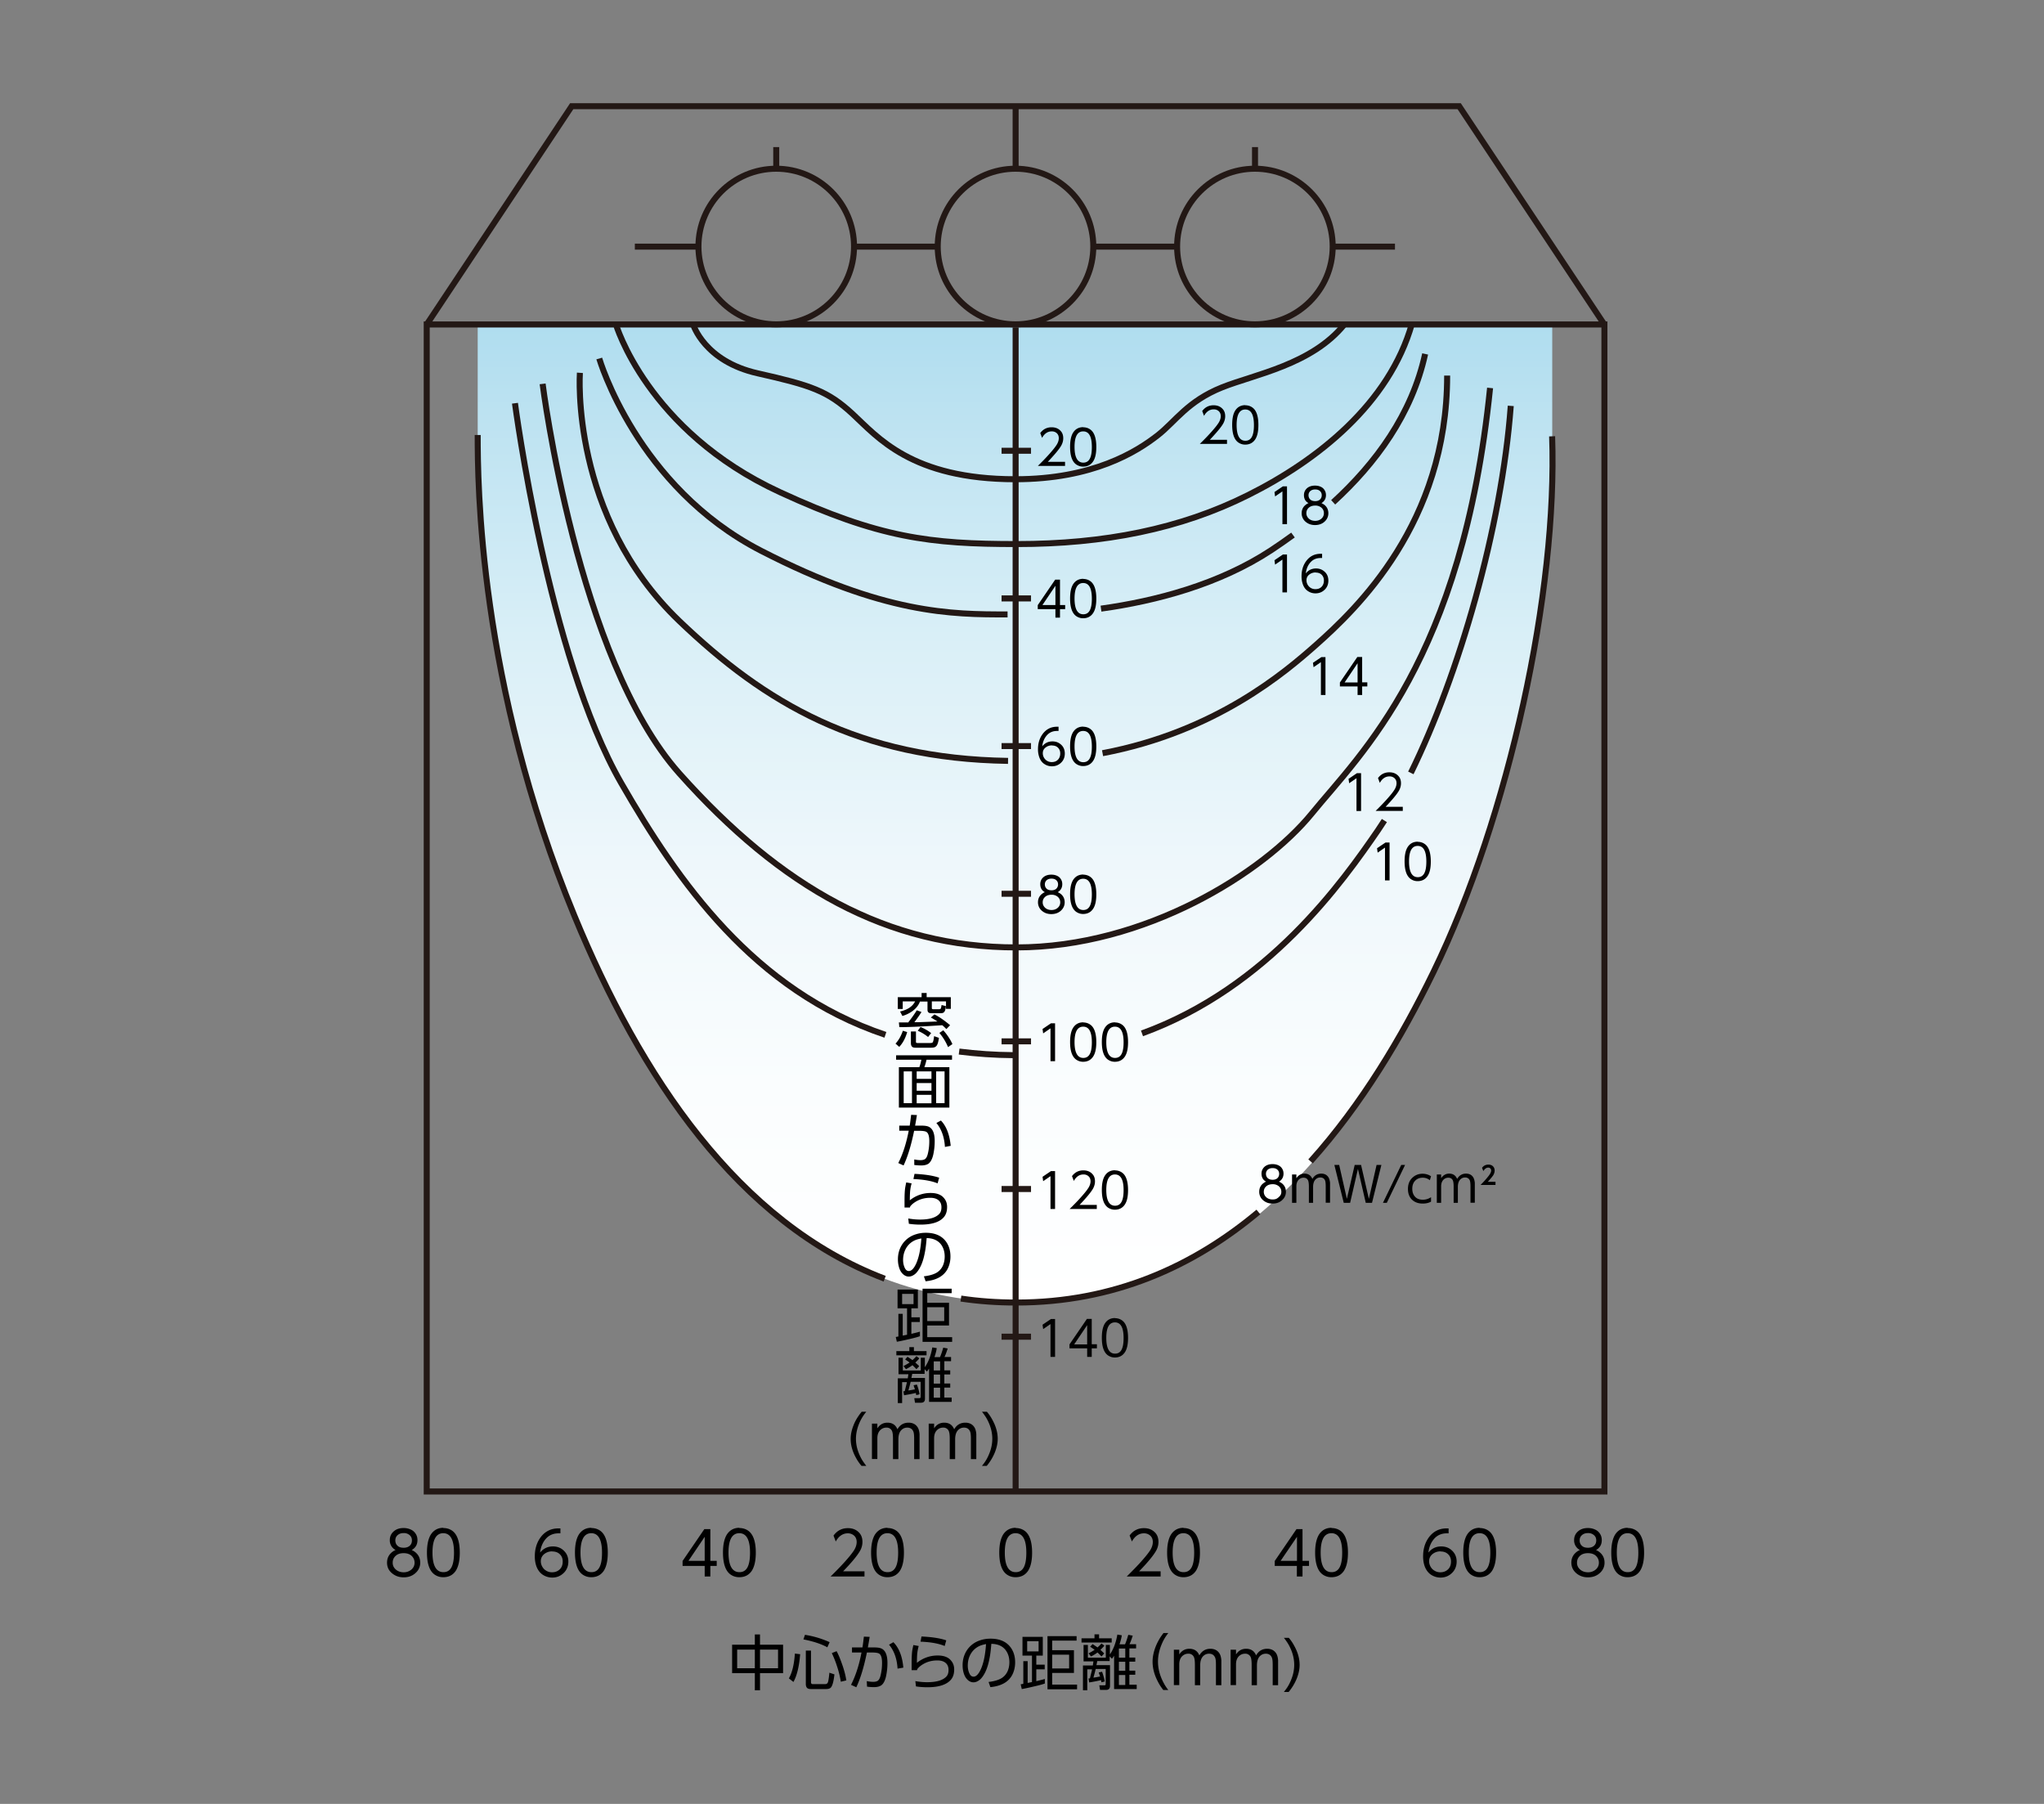 <svg xmlns="http://www.w3.org/2000/svg" id="a" viewBox="0 0 170 150"><rect x="0" y="0" width="170" height="150" fill="#808080" stroke="none"/><defs><linearGradient id="b" x1="84.43" x2="84.43" y1="108.07" y2="26.9" gradientUnits="userSpaceOnUse"><stop offset="0" stop-color="#fff"/><stop offset=".22" stop-color="#fafdfe"/><stop offset=".45" stop-color="#eef7fb"/><stop offset=".68" stop-color="#d9eff7"/><stop offset=".91" stop-color="#bce2f1"/><stop offset="1" stop-color="#afddef"/></linearGradient><style>.d{fill:none;stroke:#231815;stroke-width:.5px}</style></defs><path d="M39.73 26.98v9.19c0 3.91.06 20.62 8.04 39.97 7.01 17 18.26 32.16 36.76 32.16s28.37-14.47 34.69-27.45c6.32-12.98 10.34-31.7 9.88-44.57v-9.31H39.73" style="fill:url(#b)"/><path d="M35.49 26.98h97.95v97.04H35.49zM133.43 26.98 121.36 8.83H47.55L35.49 26.98" class="d"/><path d="M90.93 20.5c0 3.57-2.9 6.47-6.47 6.47s-6.47-2.9-6.47-6.47 2.9-6.47 6.47-6.47 6.47 2.9 6.47 6.47ZM71.03 20.5c0 3.57-2.9 6.47-6.47 6.47s-6.47-2.9-6.47-6.47 2.9-6.47 6.47-6.47 6.47 2.9 6.47 6.47ZM97.9 20.5c0 3.57 2.9 6.47 6.47 6.47s6.47-2.9 6.47-6.47-2.9-6.47-6.47-6.47-6.47 2.9-6.47 6.47ZM110.84 20.51h5.18M90.93 20.51h6.96M71.03 20.51h6.96M52.8 20.51h5.28M84.47 8.85v5.18M84.47 27.23v96.63M64.56 12.23v1.79M104.38 12.23v1.79M57.65 26.98s.92 3.06 5.36 4.06c4.44 1 5.82 1.46 7.89 3.37 2.07 1.91 4.9 5.44 13.55 5.44 6.43 0 10.08-2.27 11.87-3.68 1.46-1.15 2.45-2.81 5.32-3.96 2.7-1.08 7.45-1.88 10.17-5.23" class="d"/><path d="M51.21 26.92s2.58 8.9 13.67 14.01c8.27 3.81 12.46 4.31 19.7 4.31s13.59-1.25 19.24-4.08c5.74-2.87 11.72-7.58 13.61-14.24M110.88 41.77c3.54-3.24 6.55-7.32 7.65-12.34M91.57 50.61c4.54-.63 9.83-2.01 14.17-4.87.6-.4 1.2-.81 1.8-1.25" class="d"/><path d="M49.84 29.81s3.1 10.67 13.48 16c10.19 5.24 15.81 5.29 20.48 5.28M91.7 62.63c9.43-1.78 15.22-6.76 17.75-9 3.34-2.97 10.91-10.11 10.91-22.4" class="d"/><path d="M48.23 31s-.84 11.91 8.27 20.64c7.12 6.82 14.94 11.44 27.34 11.63" class="d"/><path d="M45.13 31.92S48 54.78 56.5 64.31s17.34 14.47 28.03 14.47 20.56-6.2 24.58-11.14 12.52-12.75 14.82-35.38M117.34 64.27c3.98-8.09 7.56-20.39 8.31-30.52M94.98 85.93c10.5-3.81 16.71-12.65 19.64-16.91.17-.25.35-.52.52-.79M79.77 87.44c1.44.18 2.95.29 4.53.3" class="d"/><path d="M42.83 33.53s2.76 21.02 8.84 31.59c4.72 8.19 11.01 17.25 21.97 20.93M109 96.57c4.27-4.75 7.6-10.36 10.21-15.72 6.32-12.98 10.34-31.7 9.88-44.57M79.92 107.98c1.48.22 3.01.33 4.6.33 8.13 0 14.74-3.01 20.14-7.53" class="d"/><path d="M39.73 36.17c0 3.91.06 20.62 8.04 39.97 5.5 13.35 13.62 25.56 25.81 30.19M83.3 111.15h2.45M83.3 98.87h2.45M83.3 86.59h2.45M83.3 74.32h2.45M83.3 62.04h2.45M83.3 49.76h2.45M83.3 37.48h2.45" class="d"/><path d="M86.51 36.02c.24-.33.56-.49.95-.49.32 0 .57.1.76.31.14.15.21.35.21.6 0 .22-.06.42-.17.62-.18.31-.56.76-1.11 1.34h1.43v.34h-2.26c.46-.45.84-.85 1.12-1.18.21-.24.35-.43.44-.57.12-.19.18-.38.18-.55 0-.19-.06-.33-.19-.44a.602.602 0 0 0-.4-.13c-.33 0-.6.18-.8.54l-.15-.4ZM90.09 35.53c.21 0 .41.06.57.17.35.23.52.73.52 1.47 0 .55-.09.95-.28 1.22-.19.27-.46.41-.82.41-.21 0-.39-.06-.56-.17-.35-.24-.52-.73-.52-1.47 0-.55.09-.96.28-1.23.19-.27.46-.41.81-.41Zm0 .34c-.48 0-.72.43-.72 1.29s.24 1.31.73 1.31.71-.43.71-1.3-.24-1.3-.72-1.3ZM88.16 51.36h-.38v-.71h-1.47v-.33l1.45-2.12h.4v2.11h.43v.34h-.43v.71Zm-1.46-1.05h1.08v-1.6l-1.08 1.6ZM90.09 48.14c.21 0 .41.06.57.17.35.23.52.73.52 1.47 0 .55-.09.95-.28 1.22-.19.27-.46.41-.82.41-.21 0-.39-.06-.56-.17-.35-.24-.52-.73-.52-1.47 0-.55.09-.96.28-1.23.19-.27.46-.41.81-.41Zm0 .34c-.48 0-.72.43-.72 1.29s.24 1.31.73 1.31.71-.43.71-1.3-.24-1.3-.72-1.3ZM88.04 60.78h-.12c-.34 0-.61.11-.82.33-.23.24-.37.56-.42.95.22-.27.5-.41.85-.41.29 0 .52.09.72.27.21.19.31.44.31.74s-.1.56-.31.76c-.21.2-.46.3-.76.3-.23 0-.44-.06-.63-.19-.19-.12-.32-.3-.41-.53a1.94 1.94 0 0 1-.12-.7c0-.46.11-.86.34-1.2.3-.44.71-.67 1.24-.67h.13v.34Zm-.55 1.2c-.18 0-.35.05-.49.15-.18.12-.27.29-.27.5a.74.74 0 0 0 .33.62c.12.08.26.12.41.12.21 0 .38-.06.51-.19s.2-.31.2-.53c0-.19-.06-.34-.17-.46-.13-.14-.3-.2-.52-.2ZM90.09 60.43c.21 0 .41.06.57.17.35.23.52.73.52 1.47 0 .55-.09.95-.28 1.22-.19.27-.46.41-.82.41-.21 0-.39-.06-.56-.17-.35-.24-.52-.73-.52-1.47 0-.55.09-.96.28-1.23.19-.27.46-.41.81-.41Zm0 .35c-.48 0-.72.43-.72 1.29s.24 1.31.73 1.31.71-.43.71-1.3-.24-1.3-.72-1.3ZM87.98 74.19c.07.03.13.07.2.11.25.18.37.43.37.73 0 .27-.11.51-.32.7-.21.19-.48.28-.79.28s-.57-.09-.79-.28a.907.907 0 0 1-.32-.7c0-.32.13-.57.4-.75.05-.04.11-.07.17-.09l-.09-.06c-.2-.14-.29-.35-.29-.61 0-.22.08-.41.23-.55.17-.16.4-.24.69-.24.2 0 .38.04.54.13.13.07.23.18.3.33.05.1.07.22.07.33 0 .26-.1.46-.29.61l-.09.06Zm-.53.21c-.22 0-.39.06-.52.17-.14.12-.21.28-.21.46s.07.33.21.46c.14.12.31.18.53.18.2 0 .37-.06.51-.18s.21-.28.21-.46-.07-.34-.21-.46a.774.774 0 0 0-.52-.17Zm0-1.34c-.17 0-.31.05-.41.14-.09.09-.14.2-.14.34s.05.26.14.35c.09.09.23.14.42.14.17 0 .31-.05.4-.14.09-.09.14-.21.14-.35s-.05-.26-.14-.34c-.1-.1-.24-.14-.41-.14ZM90.09 72.73c.21 0 .41.06.57.17.35.23.52.73.52 1.47 0 .55-.09.95-.28 1.22-.19.27-.46.41-.82.41-.21 0-.39-.06-.56-.17-.35-.24-.52-.73-.52-1.47 0-.55.09-.96.28-1.23.19-.27.46-.41.81-.41Zm0 .34c-.48 0-.72.43-.72 1.29s.24 1.31.73 1.31.71-.43.71-1.3-.24-1.3-.72-1.3ZM86.7 85.57l.71-.48h.34v3.15h-.38v-2.73l-.61.42-.05-.36ZM90.09 85.02c.21 0 .41.06.57.17.35.23.52.73.52 1.47 0 .55-.09.95-.28 1.22-.19.27-.46.41-.82.41-.21 0-.39-.06-.56-.17-.35-.24-.52-.73-.52-1.47 0-.55.09-.96.28-1.23.19-.27.46-.41.81-.41Zm0 .35c-.48 0-.72.43-.72 1.29s.24 1.31.73 1.31.71-.43.71-1.3-.24-1.3-.72-1.3ZM92.73 85.02c.21 0 .41.06.57.17.35.23.52.73.52 1.47 0 .55-.09.95-.28 1.22-.19.27-.46.41-.82.41-.21 0-.39-.06-.56-.17-.35-.24-.52-.73-.52-1.47 0-.55.09-.96.28-1.23.19-.27.46-.41.81-.41Zm0 .35c-.48 0-.72.43-.72 1.29s.24 1.31.73 1.31.71-.43.71-1.3-.24-1.3-.72-1.3ZM86.7 97.86l.71-.48h.34v3.15h-.38V97.8l-.61.42-.05-.36ZM89.15 97.81c.24-.33.56-.49.95-.49.32 0 .57.1.76.31.14.15.21.35.21.6 0 .22-.06.42-.17.62-.18.31-.56.76-1.11 1.34h1.43v.34h-2.26c.46-.45.84-.85 1.12-1.18.21-.24.35-.43.44-.57.12-.19.18-.38.18-.55 0-.19-.06-.33-.19-.44a.602.602 0 0 0-.4-.13c-.33 0-.6.18-.8.54l-.15-.4ZM92.73 97.32c.21 0 .41.06.57.17.35.23.52.73.52 1.47 0 .55-.09.95-.28 1.22-.19.27-.46.41-.82.41-.21 0-.39-.06-.56-.17-.35-.24-.52-.73-.52-1.47 0-.55.09-.96.28-1.23.19-.27.46-.41.81-.41Zm0 .34c-.48 0-.72.43-.72 1.29s.24 1.31.73 1.31.71-.43.71-1.3-.24-1.3-.72-1.3ZM86.7 110.16l.71-.48h.34v3.15h-.38v-2.73l-.61.42-.05-.36ZM90.8 112.83h-.38v-.71h-1.47v-.33l1.45-2.12h.4v2.11h.43v.34h-.43v.71Zm-1.46-1.04h1.08v-1.6l-1.08 1.6ZM92.73 109.61c.21 0 .41.06.57.17.35.23.52.73.52 1.47 0 .55-.09.95-.28 1.22-.19.27-.46.41-.82.41-.21 0-.39-.06-.56-.17-.35-.24-.52-.73-.52-1.47 0-.55.09-.96.28-1.23.19-.27.46-.41.81-.41Zm0 .35c-.48 0-.72.43-.72 1.29s.24 1.31.73 1.31.71-.43.71-1.3-.24-1.3-.72-1.3ZM99.98 34.19c.24-.33.56-.49.95-.49.32 0 .57.1.76.31.14.15.21.35.21.6 0 .22-.06.42-.17.62-.18.31-.56.76-1.11 1.34h1.43v.34h-2.26c.46-.45.84-.85 1.12-1.18.21-.24.35-.43.44-.57.12-.19.18-.38.18-.55 0-.19-.06-.33-.19-.44a.602.602 0 0 0-.4-.13c-.33 0-.6.18-.8.54l-.15-.4ZM103.57 33.7c.21 0 .41.06.57.17.35.23.52.73.52 1.47 0 .55-.09.95-.28 1.22-.19.27-.46.41-.82.41-.21 0-.39-.06-.56-.17-.35-.24-.52-.73-.52-1.47 0-.55.09-.96.28-1.23.19-.27.46-.41.81-.41Zm0 .35c-.48 0-.72.43-.72 1.29s.24 1.31.73 1.31.71-.43.71-1.3-.24-1.3-.72-1.3ZM105.99 40.92l.71-.48h.34v3.15h-.38v-2.73l-.61.42-.05-.36ZM109.91 41.84c.07.03.13.07.2.11.25.18.37.43.37.73 0 .27-.11.51-.32.7-.21.19-.48.28-.79.28s-.57-.09-.79-.28a.907.907 0 0 1-.32-.7c0-.32.13-.57.4-.75.05-.04.11-.07.17-.09l-.09-.06c-.2-.14-.29-.35-.29-.61 0-.22.08-.4.23-.55.17-.16.4-.24.69-.24.2 0 .38.04.54.13.13.07.23.18.3.33.05.1.07.22.07.33 0 .26-.1.46-.29.61l-.09.06Zm-.53.2c-.22 0-.39.06-.52.17-.14.12-.21.28-.21.46s.07.33.21.46c.14.12.31.18.53.18.2 0 .37-.06.51-.18s.21-.28.21-.46-.07-.34-.21-.46a.774.774 0 0 0-.52-.17Zm0-1.34c-.17 0-.31.05-.41.14-.09.09-.14.2-.14.34s.05.26.14.35c.09.09.23.14.42.14.17 0 .31-.05.4-.14.09-.09.14-.21.14-.35s-.05-.26-.14-.34c-.1-.1-.24-.14-.41-.14ZM105.99 46.59l.71-.48h.34v3.15h-.38v-2.73l-.61.42-.05-.36ZM109.96 46.4h-.12c-.34 0-.61.11-.82.33-.23.24-.37.56-.42.95.22-.27.5-.41.85-.41.29 0 .52.09.72.27.21.19.31.44.31.74s-.1.56-.31.76c-.21.2-.46.3-.76.3-.23 0-.44-.06-.63-.19-.19-.12-.32-.3-.41-.53a1.94 1.94 0 0 1-.12-.7c0-.46.11-.86.34-1.2.3-.44.71-.67 1.24-.67h.13v.34Zm-.54 1.2c-.18 0-.35.05-.49.15-.18.12-.27.29-.27.5a.74.74 0 0 0 .33.62c.12.08.26.12.41.12.21 0 .38-.06.51-.19s.2-.31.2-.53c0-.19-.06-.34-.17-.46-.13-.14-.3-.2-.52-.2ZM109.19 55.12l.71-.48h.34v3.15h-.38v-2.73l-.61.42-.05-.36ZM113.29 57.79h-.38v-.71h-1.47v-.33l1.45-2.12h.4v2.11h.43v.34h-.43v.71Zm-1.46-1.04h1.08v-1.6l-1.08 1.6ZM112.15 64.77l.71-.48h.34v3.15h-.38v-2.73l-.61.42-.05-.36ZM114.6 64.71c.24-.33.56-.49.95-.49.32 0 .57.1.76.31.14.15.21.35.21.6 0 .22-.06.42-.17.62-.18.31-.56.76-1.11 1.34h1.43v.34h-2.26c.46-.45.84-.85 1.12-1.18.21-.24.35-.43.44-.57.12-.19.18-.38.18-.55 0-.19-.06-.33-.19-.44a.602.602 0 0 0-.4-.13c-.33 0-.6.18-.8.54l-.15-.4ZM114.52 70.54l.71-.48h.34v3.15h-.38v-2.73l-.61.42-.05-.36ZM117.91 70c.21 0 .41.06.57.17.35.23.52.73.52 1.47 0 .55-.09.95-.28 1.22-.19.27-.46.41-.82.41-.21 0-.39-.06-.56-.17-.35-.24-.52-.73-.52-1.47 0-.55.09-.96.28-1.23.19-.27.46-.41.81-.41Zm0 .34c-.48 0-.72.43-.72 1.29s.24 1.31.73 1.31.71-.43.71-1.3-.24-1.3-.72-1.3ZM34.24 128.89c.09.04.17.08.25.14.31.23.46.53.46.91 0 .34-.13.63-.4.87s-.59.35-.98.35-.71-.12-.98-.35c-.27-.23-.4-.52-.4-.87 0-.4.17-.71.5-.94.07-.05.14-.08.21-.11-.04-.02-.08-.05-.11-.07a.898.898 0 0 1-.37-.76c0-.28.1-.51.29-.69.21-.2.49-.31.86-.31.25 0 .48.06.68.17.16.09.29.23.38.41.06.13.09.27.09.42 0 .33-.12.58-.37.76-.03.03-.07.05-.11.07Zm-.67.26c-.27 0-.49.07-.65.21-.17.15-.26.34-.26.58s.09.42.26.57c.17.15.39.23.66.23.25 0 .46-.08.64-.23.17-.15.26-.34.26-.57s-.09-.42-.26-.58c-.16-.14-.38-.21-.65-.21Zm0-1.67c-.21 0-.38.06-.51.18-.12.11-.18.25-.18.43s.06.33.18.44c.12.12.29.17.52.17.21 0 .38-.06.5-.17.12-.11.18-.26.18-.44s-.06-.32-.18-.43a.722.722 0 0 0-.51-.18ZM36.87 127.06c.27 0 .51.07.72.21.43.29.65.91.65 1.84 0 .68-.12 1.19-.35 1.53-.24.34-.58.51-1.03.51-.26 0-.49-.07-.7-.21-.43-.29-.65-.91-.65-1.84 0-.68.12-1.2.35-1.54.24-.34.58-.52 1.02-.52Zm0 .43c-.6 0-.9.54-.9 1.61s.3 1.63.91 1.63.88-.54.88-1.62-.3-1.62-.9-1.62ZM46.61 127.5h-.15c-.42 0-.76.14-1.02.41-.29.31-.46.7-.52 1.19.28-.34.63-.51 1.06-.51.36 0 .66.11.9.34.26.24.39.55.39.92s-.13.7-.39.95-.57.38-.95.38c-.28 0-.55-.08-.78-.23-.23-.15-.4-.37-.52-.66-.1-.26-.15-.55-.15-.87 0-.58.14-1.08.42-1.5.37-.55.89-.83 1.55-.83h.16v.43Zm-.68 1.5c-.23 0-.43.06-.62.19-.22.16-.33.37-.33.63 0 .16.04.31.12.45.07.13.17.24.3.32.15.1.32.15.51.15.26 0 .47-.08.64-.24.17-.16.25-.38.25-.66 0-.23-.07-.43-.22-.58-.16-.17-.38-.25-.65-.25ZM49.18 127.06c.27 0 .51.07.72.21.43.29.65.91.65 1.84 0 .68-.12 1.19-.35 1.53-.24.34-.58.51-1.03.51-.26 0-.49-.07-.7-.21-.43-.29-.65-.91-.65-1.84 0-.68.12-1.2.35-1.54.24-.34.58-.52 1.02-.52Zm0 .43c-.6 0-.9.54-.9 1.61s.3 1.63.91 1.63.88-.54.88-1.62-.3-1.62-.9-1.62ZM59.08 131.09h-.47v-.88h-1.84v-.41l1.81-2.65h.5v2.64h.53v.42h-.53v.88Zm-1.82-1.3h1.35v-2l-1.35 2ZM61.49 127.06c.27 0 .51.07.72.21.43.29.65.91.65 1.84 0 .68-.12 1.19-.35 1.53-.24.34-.58.51-1.03.51-.26 0-.49-.07-.7-.21-.43-.29-.65-.91-.65-1.84 0-.68.12-1.2.35-1.54.24-.34.58-.52 1.02-.52Zm0 .43c-.6 0-.9.54-.9 1.61s.3 1.63.91 1.63.88-.54.88-1.62-.3-1.62-.9-1.62ZM69.33 127.68c.3-.41.7-.61 1.19-.61.4 0 .71.13.95.39.17.19.26.44.26.75 0 .27-.07.53-.22.78-.23.39-.69.95-1.39 1.67h1.78v.43h-2.82c.58-.57 1.05-1.06 1.4-1.47.26-.3.44-.54.55-.71.15-.24.22-.47.22-.69 0-.23-.08-.42-.24-.55a.776.776 0 0 0-.5-.17c-.41 0-.75.23-1 .68l-.19-.5ZM73.81 127.06c.27 0 .51.07.72.21.43.29.65.91.65 1.84 0 .68-.12 1.19-.35 1.53-.24.34-.58.51-1.03.51-.26 0-.49-.07-.7-.21-.43-.29-.65-.91-.65-1.84 0-.68.12-1.2.35-1.54.24-.34.58-.52 1.02-.52Zm0 .43c-.6 0-.9.54-.9 1.61s.3 1.63.91 1.63.88-.54.88-1.62-.3-1.62-.9-1.62ZM84.47 127.06c.27 0 .51.07.72.21.43.29.65.91.65 1.84 0 .68-.12 1.19-.35 1.53-.24.34-.58.51-1.03.51-.26 0-.49-.07-.7-.21-.43-.29-.65-.91-.65-1.84 0-.68.12-1.2.35-1.54.24-.34.58-.52 1.02-.52Zm0 .43c-.6 0-.9.54-.9 1.61s.3 1.63.91 1.63.88-.54.88-1.62-.3-1.62-.9-1.62ZM93.95 127.68c.3-.41.7-.61 1.19-.61.4 0 .71.13.95.39.17.19.26.44.26.75 0 .27-.07.53-.22.78-.23.39-.69.95-1.39 1.67h1.79v.43h-2.82c.58-.57 1.05-1.06 1.4-1.47.26-.3.44-.54.55-.71.15-.24.22-.47.22-.69 0-.23-.08-.42-.24-.55a.756.756 0 0 0-.5-.17c-.41 0-.75.23-1 .68l-.19-.5ZM98.43 127.06c.27 0 .51.07.72.21.43.29.65.91.65 1.84 0 .68-.12 1.19-.35 1.53-.24.34-.58.51-1.03.51-.26 0-.49-.07-.7-.21-.43-.29-.65-.91-.65-1.84 0-.68.12-1.2.35-1.54.24-.34.58-.52 1.02-.52Zm0 .43c-.6 0-.9.54-.9 1.61s.3 1.63.91 1.63.88-.54.88-1.62-.3-1.62-.9-1.62ZM108.33 131.09h-.47v-.88h-1.84v-.41l1.81-2.65h.5v2.64h.54v.42h-.54v.88Zm-1.82-1.3h1.36v-2l-1.36 2ZM110.74 127.06c.27 0 .51.07.72.21.43.29.65.91.65 1.84 0 .68-.12 1.19-.35 1.53-.24.34-.58.51-1.03.51-.26 0-.49-.07-.7-.21-.43-.29-.65-.91-.65-1.84 0-.68.12-1.2.35-1.54.24-.34.58-.52 1.02-.52Zm0 .43c-.6 0-.9.54-.9 1.61s.3 1.63.91 1.63.88-.54.88-1.62-.3-1.62-.9-1.62ZM120.49 127.5h-.15c-.42 0-.76.14-1.02.41-.29.31-.46.7-.52 1.19.28-.34.63-.51 1.06-.51.36 0 .66.11.9.34.26.24.39.55.39.92s-.13.7-.39.95-.57.38-.95.38c-.28 0-.55-.08-.78-.23-.23-.15-.4-.37-.52-.66-.1-.26-.15-.55-.15-.87 0-.58.14-1.08.42-1.5.37-.55.89-.83 1.54-.83h.16v.43Zm-.68 1.5c-.23 0-.43.06-.62.19-.22.16-.33.37-.33.63 0 .16.04.31.12.45.07.13.17.24.3.32.15.1.32.15.51.15.26 0 .47-.08.64-.24.17-.16.25-.38.25-.66 0-.23-.07-.43-.22-.58-.16-.17-.38-.25-.65-.25ZM123.06 127.06c.27 0 .51.07.72.21.43.29.65.91.65 1.84 0 .68-.12 1.19-.35 1.53-.24.34-.58.51-1.03.51-.26 0-.49-.07-.7-.21-.43-.29-.65-.91-.65-1.84 0-.68.12-1.2.35-1.54.24-.34.58-.52 1.02-.52Zm0 .43c-.6 0-.9.54-.9 1.61s.3 1.63.91 1.63.88-.54.88-1.62-.3-1.62-.9-1.62ZM132.74 128.89c.09.04.17.08.25.14.31.23.46.53.46.91 0 .34-.13.63-.4.87s-.59.35-.98.35-.71-.12-.98-.35c-.26-.23-.4-.52-.4-.87 0-.4.17-.71.5-.94.07-.05.14-.08.21-.11-.04-.02-.08-.05-.11-.07a.898.898 0 0 1-.37-.76c0-.28.1-.51.29-.69.21-.2.49-.31.86-.31.25 0 .48.06.68.17.16.09.29.23.38.41.06.13.09.27.09.42 0 .33-.12.58-.37.76-.03.03-.07.05-.12.07Zm-.67.26c-.27 0-.49.07-.65.21-.17.15-.26.34-.26.58s.09.42.26.57c.17.15.39.23.66.23.25 0 .46-.08.64-.23.17-.15.26-.34.26-.57s-.09-.42-.26-.58c-.16-.14-.38-.21-.65-.21Zm0-1.67c-.21 0-.38.06-.51.18-.12.11-.18.25-.18.43s.06.33.18.44c.12.12.29.17.52.17.21 0 .38-.06.5-.17.12-.11.18-.26.18-.44s-.06-.32-.18-.43a.722.722 0 0 0-.51-.18ZM135.37 127.06c.27 0 .51.07.72.21.43.29.65.91.65 1.84 0 .68-.12 1.19-.35 1.53-.24.34-.58.51-1.03.51-.26 0-.49-.07-.7-.21-.43-.29-.65-.91-.65-1.84 0-.68.12-1.2.35-1.54.24-.34.58-.52 1.02-.52Zm0 .43c-.6 0-.9.54-.9 1.61s.3 1.63.91 1.63.88-.54.88-1.62-.3-1.62-.9-1.62ZM60.89 136.76h1.89v-.85h.43v.85h1.92v2.37h-1.92v1.42h-.43v-1.42h-1.89v-2.37Zm1.89.41h-1.47v1.55h1.47v-1.55Zm1.93 0h-1.5v1.55h1.5v-1.55ZM66.55 137.54c-.08 1.03-.27 1.8-.56 2.32l-.38-.3c.27-.46.44-1.15.5-2.06l.43.05Zm.4-1.6c.7.11 1.38.31 2.05.61l-.19.43c-.52-.29-1.19-.5-1.99-.66l.13-.38Zm.07 1.31h.43v2.63c0 .1.05.16.15.16h1.02c.12 0 .2-.05.24-.16.04-.11.08-.37.12-.79l.42.14c-.06.54-.15.89-.27 1.06-.08.11-.22.16-.42.16h-1.25c-.16 0-.28-.03-.34-.1-.07-.08-.1-.18-.1-.33v-2.77Zm2.56.05c.17.31.32.69.47 1.12.17.48.28.92.34 1.31l-.46.11a7.78 7.78 0 0 0-.31-1.27c-.13-.41-.28-.78-.44-1.11l.4-.16ZM72.1 137.41c-.25 1.23-.55 2.2-.88 2.89l-.44-.2c.39-.77.68-1.67.87-2.69h-.79v-.42h.87c.05-.29.08-.59.12-.9l.48.02c-.04.26-.09.55-.15.88h.54c.27 0 .47.03.61.1.32.16.48.56.48 1.19 0 .38-.04.75-.12 1.12-.08.35-.21.6-.38.73-.14.1-.34.16-.61.16-.19 0-.39-.01-.59-.04l-.02-.46c.19.04.37.06.54.06s.3-.03.39-.1c.11-.09.19-.27.24-.53.07-.31.1-.63.1-.96 0-.4-.08-.65-.23-.75-.1-.07-.32-.1-.65-.1h-.38Zm2.21-.85c.46.47.74 1.17.82 2.11l-.48.08c-.05-.83-.29-1.49-.71-1.99l.37-.21ZM75.96 136.79l.45.08c-.07.24-.11.48-.13.71-.01.16-.02.39-.02.69a2.71 2.71 0 0 1 1.73-.61c.49 0 .86.13 1.09.4.19.21.28.46.28.76 0 .36-.09.64-.27.85-.36.42-1.01.63-1.95.63-.31 0-.63-.02-.96-.07l-.05-.44c.34.06.66.09.98.09.76 0 1.29-.15 1.59-.46.13-.13.19-.32.19-.56 0-.25-.08-.45-.25-.59-.16-.13-.38-.2-.68-.2-.53 0-.99.15-1.38.44-.11.08-.21.18-.29.28 0 .03-.02.06-.02.09h-.45v-.6c0-.46.02-.8.05-1.02.02-.12.05-.27.09-.46Zm.69-.71c.85.04 1.53.14 2.05.32l-.13.47c-.51-.21-1.18-.33-2.01-.36l.08-.43ZM82.37 140.29l-.15-.43c.42-.05.75-.14 1-.27.26-.14.45-.34.58-.62.1-.23.15-.48.15-.75 0-.39-.1-.71-.29-.98-.26-.36-.66-.54-1.21-.55-.04.5-.09.92-.16 1.25-.14.73-.37 1.27-.69 1.63-.08.09-.17.16-.28.22-.12.07-.24.1-.36.1-.21 0-.4-.1-.57-.3-.11-.13-.2-.31-.26-.54-.05-.19-.07-.38-.07-.58 0-.54.16-1.01.47-1.4.27-.33.61-.56 1.04-.69.25-.08.52-.12.81-.12.69 0 1.22.2 1.58.61.31.35.47.81.47 1.36 0 .38-.08.72-.23 1.02-.31.61-.92.95-1.82 1.04Zm-.36-3.58c-.26.05-.45.11-.57.17-.29.14-.51.34-.68.61-.18.3-.27.63-.27 1.01 0 .25.05.48.15.68.08.16.19.24.33.24.22 0 .43-.22.62-.65.17-.39.29-.88.36-1.45.02-.14.04-.34.06-.62ZM86.2 139.79c.34-.08.57-.14.7-.18v.38c-.22.08-.53.16-.93.25-.42.1-.75.17-.99.21l-.09-.4c.05 0 .09-.01.12-.02.04 0 .08-.01.1-.02v-1.88h.36v1.81c.06-.01.15-.03.25-.05l.11-.02v-2.2h-.79v-1.56h1.69v1.56h-.54v.75h.7v.39h-.7v.98Zm.18-3.32h-.95v.85h.95v-.85Zm3.16-.42v.37h-2.03v.8h1.81v1.89h-1.81v.97h2.07v.39h-2.46v-4.42h2.42Zm-.62 1.54h-1.41v1.15h1.41v-1.15ZM91.03 136.23v-.33h.38v.33h1.05v.35h-2.51v-.35h1.08Zm.47 3.21c-.02-.08-.06-.2-.12-.37l.28-.06c.11.31.19.58.22.81l-.28.07c0-.06-.02-.12-.03-.18-.17.04-.49.11-.98.19l-.06-.33s.08 0 .12-.01c.09-.38.15-.61.17-.7v-.05h-.39v1.74h-.36v-2.06h.82c.02-.14.04-.26.05-.34h-.82v-1.37h.36v1.06h1.49v-1.06h.34v.79c.3-.44.51-.99.62-1.65l.37.06c-.03.23-.1.48-.19.75h.46c.09-.21.18-.47.27-.79l.37.07c-.09.29-.18.53-.27.71h.55v.35h-.56v.76h.49v.34h-.49v.75h.49v.34h-.49v.83h.61v.36h-1.88v-2.77c-.06.09-.12.18-.18.25l-.19-.2v.39h-1.03l-.03.16-.02.09-.02.09h1.13v1.73c0 .22-.11.33-.33.33h-.5l-.06-.38h.39s.08 0 .1-.01c.02-.01.04-.05.04-.11v-1.24h-.83c-.05.21-.11.45-.19.72.17-.02.34-.05.52-.09Zm-.96-1.96c.23-.12.39-.22.5-.29-.08-.07-.21-.15-.37-.26l.2-.22c.18.12.32.21.41.28.16-.15.28-.26.33-.33l.24.18c-.06.08-.17.2-.33.35.08.07.19.17.32.3l-.23.25c-.09-.1-.2-.21-.33-.33-.13.1-.31.21-.54.33l-.2-.25Zm3.05-.4h-.53v.76h.53v-.76Zm0 1.1h-.53v.75h.53v-.75Zm0 1.1h-.53v.83h.53v-.83ZM96.76 140.54c-.19-.24-.34-.47-.46-.71-.3-.57-.44-1.12-.44-1.66 0-.38.08-.78.24-1.21.16-.41.38-.8.67-1.17h.4c-.2.25-.36.51-.48.77-.25.54-.38 1.07-.38 1.6 0 .62.17 1.23.5 1.83.09.17.21.35.36.54h-.4ZM99.83 140.13h-.45v-1.7c0-.26-.02-.46-.06-.58a.479.479 0 0 0-.49-.34c-.21 0-.39.08-.54.24-.14.16-.21.37-.21.65v1.72h-.45v-2.94h.45v.39c.21-.32.49-.47.84-.47.4 0 .68.18.83.55.21-.37.52-.55.92-.55.29 0 .53.1.69.3.13.15.2.37.22.66v2.07h-.45v-1.7c0-.29-.02-.49-.07-.6-.09-.21-.26-.32-.5-.32-.2 0-.36.07-.5.21-.16.17-.24.42-.24.77v1.63ZM104.55 140.13h-.45v-1.7c0-.26-.02-.46-.06-.58a.479.479 0 0 0-.49-.34c-.21 0-.39.08-.54.24-.14.16-.21.37-.21.65v1.72h-.45v-2.94h.45v.39c.21-.32.49-.47.84-.47.4 0 .68.18.83.55.21-.37.52-.55.92-.55.29 0 .53.1.69.3.13.15.2.37.22.66v2.07h-.45v-1.7c0-.29-.02-.49-.07-.6-.09-.21-.26-.32-.5-.32-.2 0-.36.07-.5.21-.16.17-.24.42-.24.77v1.63ZM107.19 136.19c.19.22.34.45.46.68.3.54.44 1.07.44 1.57 0 .36-.08.74-.24 1.14-.16.39-.38.76-.67 1.11h-.4c.2-.24.36-.48.48-.73.25-.51.38-1.01.38-1.52 0-.59-.17-1.17-.5-1.74-.1-.16-.22-.34-.36-.51h.4ZM75.45 85.82c-.15.52-.37.93-.66 1.23l-.31-.27c.26-.28.46-.63.61-1.07l.36.11Zm-.8-2.9h2v-.35h.42v.35h2.01v.97h-.4v-.62H77.5v.56c0 .06.04.09.12.09h.48c.08 0 .13-.02.15-.07.02-.05.04-.14.06-.28l.36.09c-.02.22-.06.38-.12.46-.06.09-.15.13-.28.13h-.84c-.2 0-.29-.1-.29-.29v-.68h-.63c-.1.29-.3.55-.6.78-.25.18-.53.33-.86.42l-.19-.37c.62-.14 1.04-.42 1.25-.84h-1.03v.63h-.41v-.99Zm.9 2.08c.29-.37.52-.7.7-.99l.39.14c-.15.25-.35.53-.59.85h.28c.06 0 .61-.02 1.64-.06-.15-.1-.33-.21-.55-.33l.3-.26c.39.2.83.5 1.3.9l-.31.32a4.84 4.84 0 0 0-.34-.32l-.81.05c-1.11.07-2.03.11-2.76.11l-.04-.39h.81Zm.22.77h.41v.83c0 .05 0 .09.02.1.02.02.06.03.11.03h1.06c.11 0 .19-.02.21-.07.04-.06.08-.23.11-.5l.4.14c-.04.31-.1.53-.19.65-.06.08-.14.13-.24.15-.06.01-.13.02-.23.02h-1.28c-.15 0-.25-.03-.3-.09-.06-.07-.09-.16-.09-.29v-.96Zm1.67.14-.25.32c-.27-.22-.56-.39-.86-.52l.23-.31c.33.13.62.3.89.51Zm1.01-.24c.14.15.28.33.43.55.14.21.25.41.33.6l-.36.25c-.18-.43-.42-.82-.72-1.18l.31-.21ZM79.18 87.75v.37h-2.12c-.05.22-.11.43-.18.62h2.08v3.36h-4.2v-3.36h1.7c.07-.17.12-.37.17-.62h-2.1v-.37h4.65Zm-3.33 1.34h-.69v2.64h.69v-2.64Zm1.62 0h-1.23v.62h1.23v-.62Zm0 .97h-1.23v.64h1.23v-.64Zm0 .98h-1.23v.7h1.23v-.7Zm1.09-1.95h-.7v2.64h.7v-2.64ZM76.03 94.02c-.25 1.23-.55 2.2-.88 2.89l-.44-.2c.39-.76.67-1.66.87-2.69h-.79v-.42h.87c.05-.29.08-.6.12-.9l.48.02c-.04.26-.09.55-.15.88h.54c.27 0 .47.03.61.1.32.16.48.55.48 1.19 0 .38-.04.75-.12 1.12-.08.35-.21.6-.38.74-.14.1-.34.16-.61.16-.19 0-.39-.01-.59-.04v-.46c.18.04.36.06.53.06s.3-.04.38-.1c.11-.09.19-.27.24-.53.07-.31.1-.63.1-.96 0-.4-.08-.65-.23-.75-.1-.07-.31-.1-.65-.1h-.38Zm2.22-.85c.46.47.73 1.18.82 2.11l-.48.09c-.05-.82-.29-1.49-.71-1.99l.37-.2ZM75.37 98.32l.45.08c-.07.24-.11.47-.13.71-.01.17-.02.4-.02.7a2.71 2.71 0 0 1 1.73-.61c.49 0 .86.13 1.09.4.19.21.28.46.28.76 0 .36-.09.64-.27.85-.36.42-1.01.62-1.95.62-.31 0-.63-.02-.96-.07l-.05-.44c.34.06.66.09.98.09.76 0 1.29-.15 1.59-.46.13-.13.19-.32.19-.56 0-.25-.08-.45-.25-.59-.16-.13-.38-.2-.68-.2-.53 0-.99.15-1.38.44-.11.08-.21.18-.29.28 0 .04-.02.06-.02.09h-.45v-.6c0-.46.02-.8.05-1.02.02-.12.05-.28.09-.46Zm.69-.71c.85.04 1.53.14 2.05.32l-.13.47c-.51-.21-1.18-.32-2.01-.36l.09-.43ZM76.99 106.56l-.15-.43c.42-.05.75-.14 1-.27.26-.14.45-.34.58-.62.1-.23.15-.48.15-.76 0-.38-.1-.71-.29-.98-.26-.35-.66-.54-1.21-.55-.04.5-.09.92-.16 1.25-.14.73-.37 1.27-.69 1.63-.08.09-.17.16-.28.22-.12.07-.24.1-.36.1-.21 0-.4-.1-.57-.3-.11-.13-.2-.31-.26-.55-.05-.19-.07-.38-.07-.58 0-.54.16-1.01.47-1.4.27-.33.61-.56 1.04-.69.25-.08.52-.12.81-.12.69 0 1.22.2 1.58.61.31.35.47.81.47 1.36 0 .38-.08.72-.23 1.02-.31.6-.92.95-1.82 1.04Zm-.36-3.58c-.26.05-.45.11-.57.17-.29.14-.51.34-.68.61-.18.3-.27.64-.27 1.01 0 .25.05.48.15.68.08.16.19.24.33.24.22 0 .43-.22.62-.65.17-.39.29-.88.36-1.45.02-.13.04-.34.06-.62ZM75.81 110.91c.34-.08.57-.14.7-.18v.38c-.22.08-.53.16-.93.25-.42.1-.75.17-.99.21l-.09-.4c.05 0 .09-.01.12-.02.04 0 .08-.01.1-.02v-1.88h.36v1.81c.06-.01.15-.03.25-.05l.11-.02v-2.2h-.79v-1.56h1.69v1.56h-.54v.75h.7v.39h-.7v.98Zm.17-3.32h-.95v.85h.95v-.85Zm3.17-.43v.37h-2.03v.8h1.81v1.89h-1.81v.97h2.07v.39h-2.46v-4.42h2.42Zm-.62 1.54h-1.41v1.15h1.41v-1.15ZM75.63 112.35v-.33h.38v.33h1.05v.35h-2.51v-.35h1.08Zm.47 3.21c-.02-.08-.06-.2-.12-.37l.28-.06c.11.31.19.58.22.81l-.28.07c0-.06-.02-.12-.03-.18-.17.04-.49.11-.98.19l-.06-.33s.08 0 .12-.01c.09-.38.15-.61.17-.7v-.05h-.39v1.74h-.36v-2.06h.83c.02-.14.04-.26.05-.34h-.82v-1.37h.36v1.06h1.49v-1.06h.34v.79c.3-.44.51-.99.62-1.65l.37.06c-.03.23-.1.48-.19.75h.46c.09-.21.18-.47.27-.79l.37.07c-.09.29-.18.53-.27.71h.55v.35h-.56v.76h.49v.34h-.49v.75h.49v.34h-.49v.83h.61v.36h-1.88v-2.77c-.06.09-.12.18-.18.25l-.19-.2v.39h-1.03l-.03.16-.02.09-.02.09h1.13v1.73c0 .22-.11.33-.33.33h-.5l-.06-.38h.39s.08 0 .1-.01c.02-.01.04-.05.04-.11v-1.24h-.83c-.05.21-.11.45-.19.72.17-.02.34-.05.52-.09Zm-.95-1.97c.23-.12.39-.22.5-.29-.08-.07-.21-.15-.37-.26l.2-.22c.18.12.32.21.41.28.16-.15.27-.26.33-.33l.24.18c-.06.08-.17.2-.33.35.08.07.19.17.32.3l-.23.25c-.09-.1-.2-.21-.33-.33-.13.1-.31.21-.54.33l-.2-.25Zm3.04-.39h-.53v.76h.53v-.76Zm0 1.1h-.53v.75h.53v-.75Zm0 1.09h-.53v.83h.53v-.83ZM71.65 117.39h.4c-.2.24-.36.49-.48.73-.25.51-.38 1.02-.38 1.52 0 .59.17 1.16.5 1.74.1.16.22.33.36.51h-.4a3.82 3.82 0 0 1-.46-.67c-.3-.54-.44-1.07-.44-1.57 0-.36.08-.74.24-1.14.15-.39.38-.76.67-1.11ZM74.72 121.33h-.45v-1.7c0-.26-.02-.46-.06-.58a.479.479 0 0 0-.49-.34c-.21 0-.39.08-.54.24-.14.16-.21.37-.21.65v1.72h-.45v-2.94h.45v.39c.21-.32.49-.47.84-.47.4 0 .68.18.83.55.21-.37.52-.55.93-.55.29 0 .53.1.69.3.13.15.2.37.22.66v2.07h-.45v-1.7c0-.29-.02-.49-.07-.6-.09-.21-.26-.32-.5-.32-.2 0-.36.07-.5.21-.16.17-.24.42-.24.77v1.63ZM79.44 121.33h-.45v-1.7c0-.26-.02-.46-.06-.58a.479.479 0 0 0-.49-.34c-.21 0-.39.08-.54.24-.14.16-.21.37-.21.65v1.72h-.45v-2.94h.45v.39c.21-.32.49-.47.84-.47.4 0 .68.18.83.55.21-.37.52-.55.93-.55.29 0 .53.1.69.3.13.15.2.37.22.66v2.07h-.45v-1.7c0-.29-.02-.49-.07-.6-.09-.21-.26-.32-.5-.32-.2 0-.36.07-.5.21-.16.17-.24.42-.24.77v1.63ZM82.08 117.39c.19.22.34.45.46.68.3.54.44 1.07.44 1.57 0 .36-.08.74-.24 1.14-.16.39-.38.76-.67 1.11h-.4c.2-.24.36-.48.48-.73.25-.51.38-1.01.38-1.52 0-.59-.17-1.17-.5-1.74-.1-.16-.22-.34-.36-.51h.4ZM106.38 98.26c.07.03.13.07.2.11.25.18.37.43.37.73 0 .28-.11.51-.32.7-.21.19-.47.28-.79.28s-.57-.09-.79-.28a.907.907 0 0 1-.32-.7c0-.32.13-.57.4-.75.05-.04.11-.07.17-.09l-.09-.06c-.2-.14-.29-.35-.29-.61 0-.22.08-.4.23-.55.17-.16.4-.24.69-.24.2 0 .38.04.54.13.13.07.23.18.3.33.05.1.07.22.07.33 0 .26-.1.46-.29.61l-.09.06Zm-.54.21c-.22 0-.39.06-.52.17-.14.12-.21.28-.21.46s.07.33.21.46c.14.12.31.18.53.18s.37-.06.51-.18.21-.28.21-.46-.07-.34-.21-.46a.774.774 0 0 0-.52-.17Zm0-1.34c-.17 0-.31.05-.41.14-.09.09-.14.2-.14.34s.05.26.14.35c.1.09.23.14.42.14.17 0 .31-.05.4-.14.09-.09.14-.21.14-.35s-.05-.26-.14-.34c-.1-.1-.24-.14-.41-.14ZM109.22 100.02h-.36v-1.36c0-.21-.02-.36-.05-.46-.06-.18-.2-.27-.39-.27-.17 0-.31.06-.43.19-.11.13-.17.3-.17.52v1.38h-.36v-2.36h.36v.31c.17-.25.39-.38.67-.38.32 0 .54.15.66.44.17-.29.42-.44.74-.44.24 0 .42.08.55.24.1.12.16.3.18.53v1.65h-.36v-1.36c0-.23-.02-.39-.05-.48-.07-.17-.2-.26-.4-.26-.16 0-.29.06-.4.17-.13.13-.2.34-.2.61V100ZM112.94 97.2l-.65 2.82h-.53l-.78-3.15h.4l.64 2.82.65-2.82h.53l.65 2.82.64-2.82h.4l-.78 3.15h-.52l-.65-2.82ZM116.54 96.87h.32l-1.52 3.15h-.32l1.52-3.15ZM119.02 99.54v.38c-.2.11-.43.16-.69.16-.37 0-.67-.11-.89-.32-.23-.22-.34-.52-.34-.9s.12-.69.36-.92c.23-.22.51-.34.85-.34.26 0 .5.07.71.21l-.1.33a.907.907 0 0 0-.59-.21c-.26 0-.47.08-.63.25-.16.16-.24.39-.24.67s.08.5.23.66c.15.17.37.25.65.25.24 0 .47-.07.68-.21ZM121.26 100.02h-.36v-1.36c0-.21-.02-.36-.05-.46-.06-.18-.2-.27-.39-.27-.17 0-.31.06-.43.19-.11.13-.17.3-.17.52v1.38h-.36v-2.36h.36v.31c.17-.25.39-.38.67-.38.32 0 .54.15.66.44.17-.29.42-.44.74-.44.24 0 .42.08.55.24.1.12.16.3.18.53v1.65h-.36v-1.36c0-.23-.02-.39-.05-.48-.07-.17-.2-.26-.4-.26-.16 0-.29.06-.4.17-.13.13-.2.34-.2.61V100ZM123.26 97.11c.13-.18.31-.27.53-.27.17 0 .3.05.4.16.08.09.12.2.12.33s-.04.27-.12.4c-.08.12-.23.3-.45.54h.64v.26h-1.24c.26-.26.47-.5.63-.7.17-.21.25-.37.25-.49 0-.07-.02-.13-.06-.17a.22.22 0 0 0-.18-.08c-.16 0-.29.1-.41.29l-.11-.28Z"/></svg>